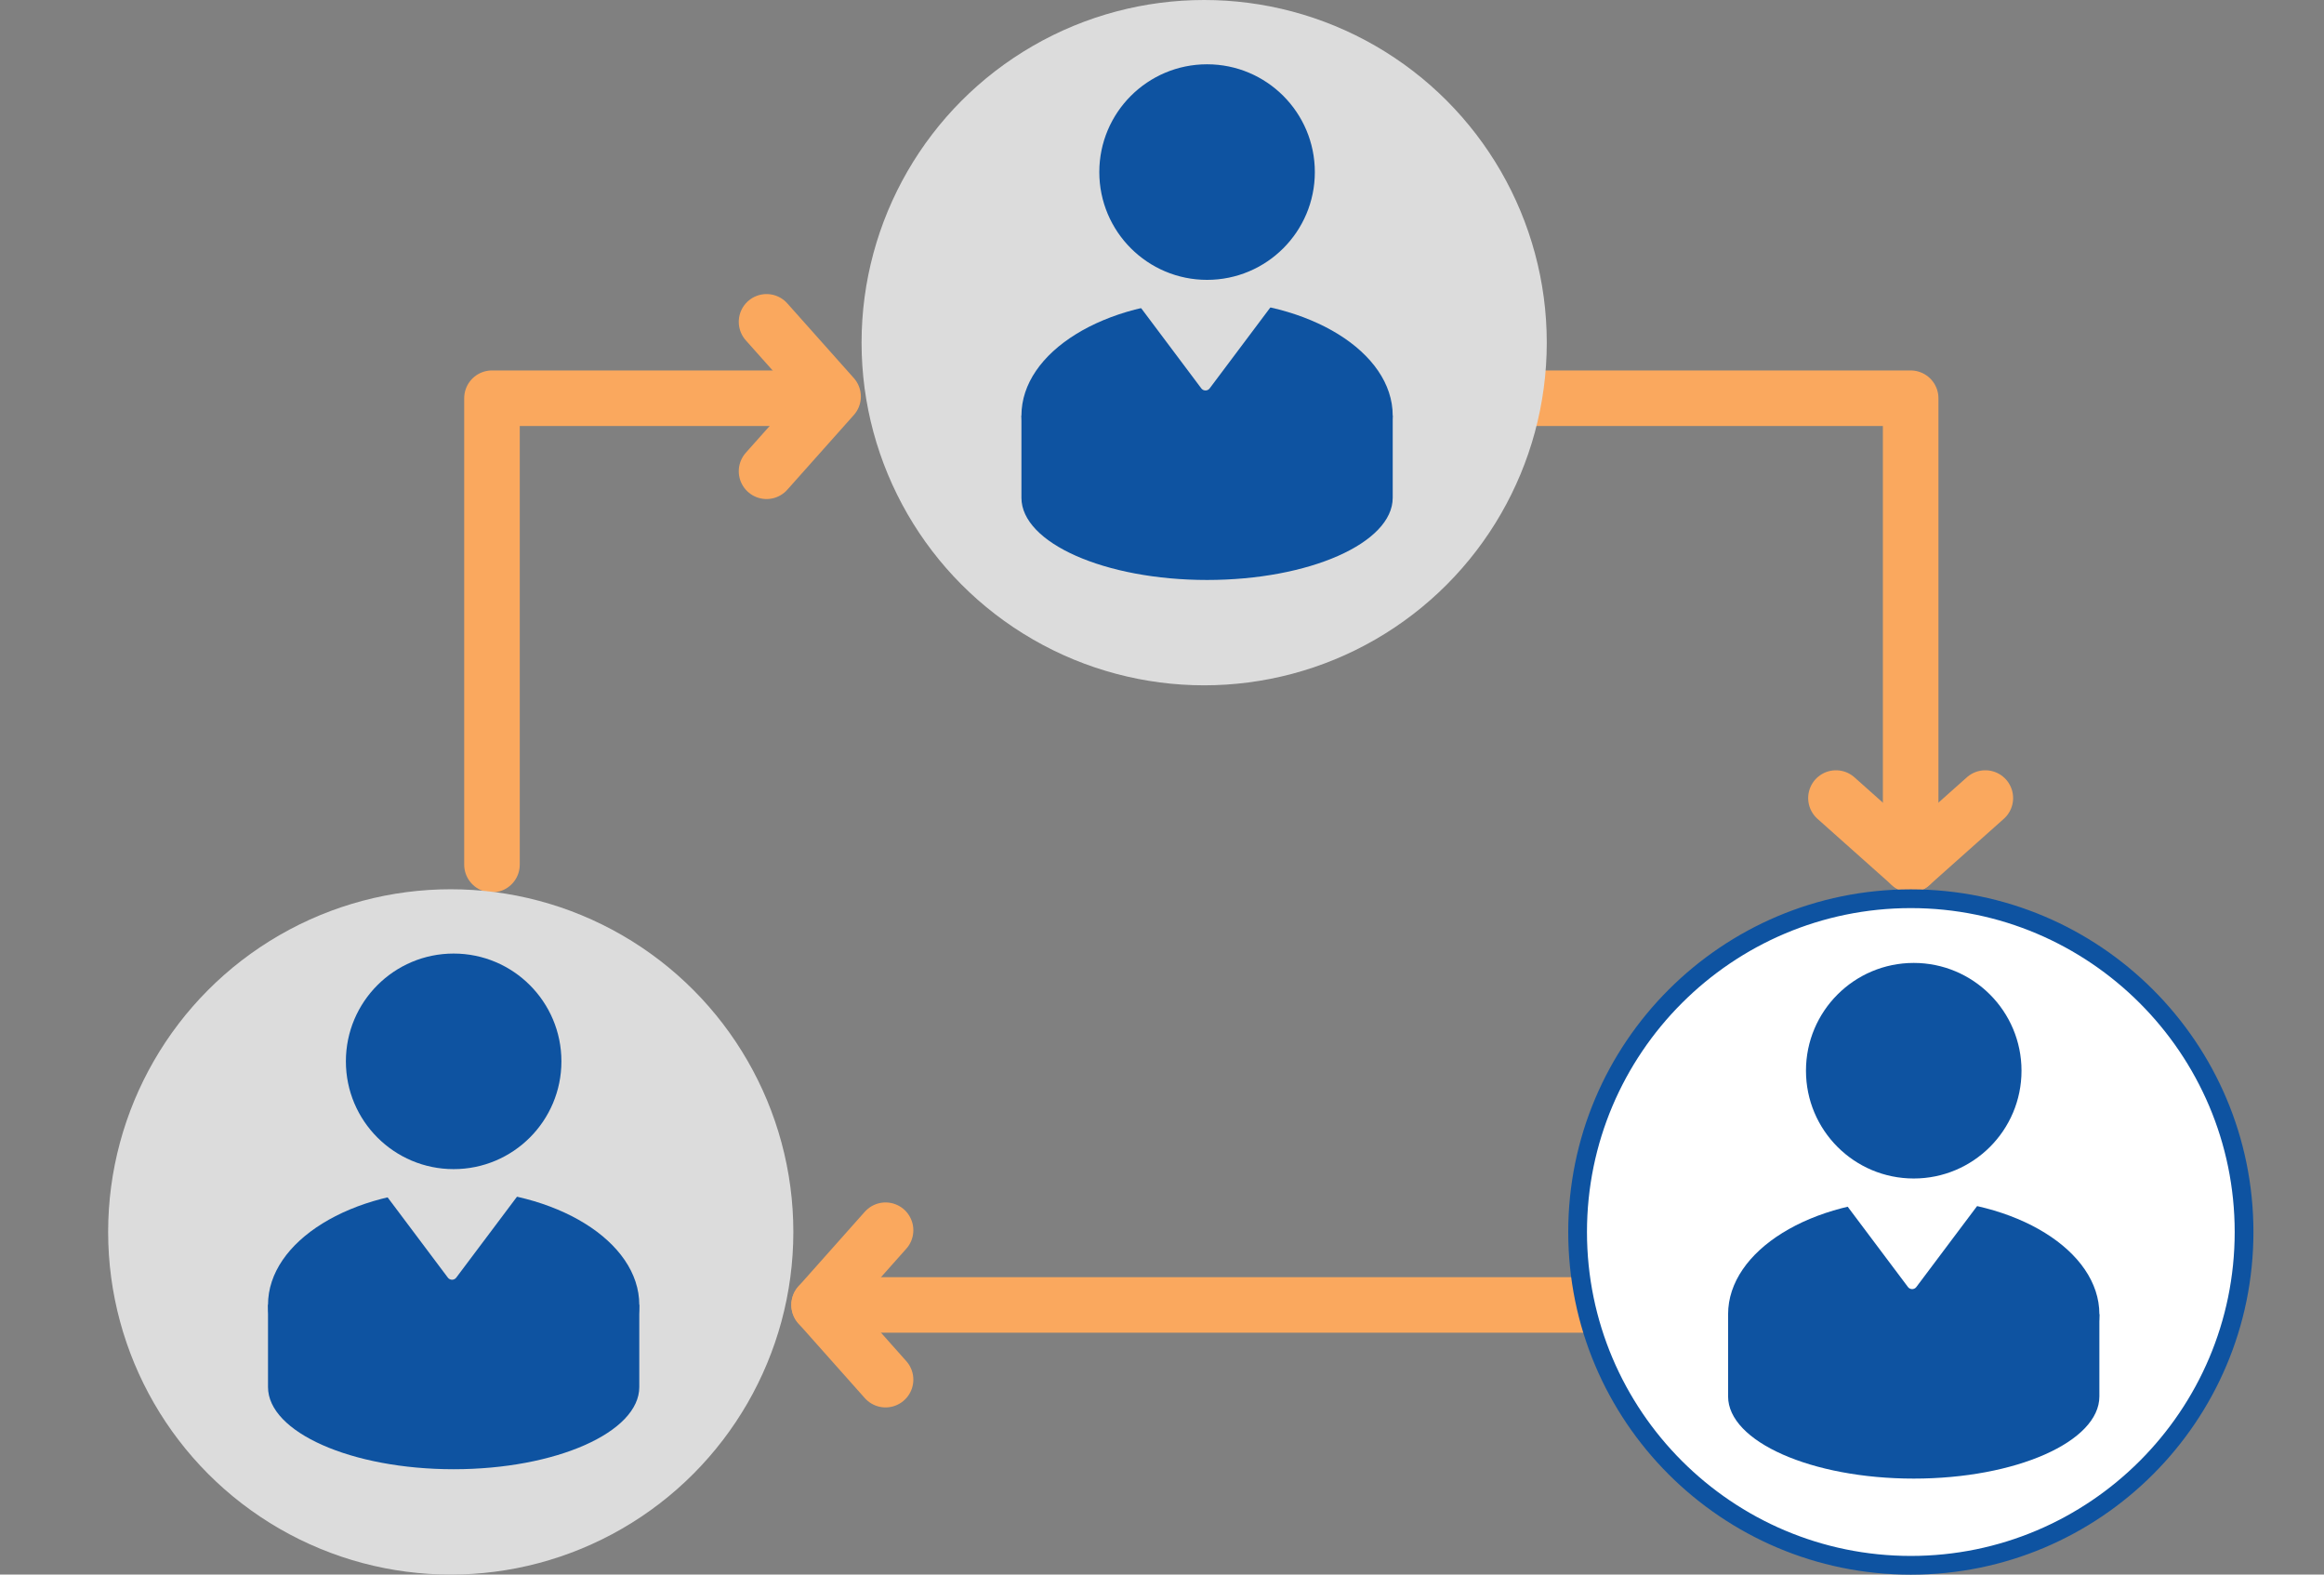 <?xml version="1.0" encoding="UTF-8"?><svg id="a" xmlns="http://www.w3.org/2000/svg" viewBox="0 0 248 168"><rect x="0" y="0" width="248" height="168" fill="#808080" stroke="none"/><defs><style>.c{stroke:#fff;}.c,.d,.e{stroke-linejoin:round;}.c,.f{fill:#fff;}.c,.e{stroke-width:1.12px;}.g,.h,.f{stroke-width:0px;}.g,.e{fill:#dcdcdc;}.h{fill:#0e53a1;}.d{fill:none;stroke:#faa85e;stroke-linecap:round;stroke-width:5.93px;}.e{stroke:#dcdcdc;}</style></defs><polyline class="d" points="128.19 42.49 203.89 42.49 203.89 92.25"/><polyline class="d" points="195.92 85.15 203.89 92.25 211.86 85.15"/><polyline class="d" points="86.5 42.49 52.5 42.49 52.5 92.25"/><polyline class="d" points="81.8 34.34 88.9 42.31 81.8 50.28"/><line class="d" x1="206.28" y1="139.23" x2="87.41" y2="139.23"/><polyline class="d" points="94.5 147.2 87.41 139.23 94.5 131.26"/><circle class="g" cx="128.5" cy="36.56" r="36.56"/><circle class="h" cx="128.81" cy="18.36" r="11.5"/><ellipse class="h" cx="128.81" cy="44.34" rx="19.81" ry="12.27"/><path class="h" d="M148.62,44.34v8.77c0,4.83-8.91,8.77-19.81,8.77s-19.81-3.95-19.81-8.77v-8.77"/><polyline class="e" points="120.69 30.5 128.64 41.1 136.59 30.5"/><circle class="g" cx="48.1" cy="131.44" r="36.56"/><circle class="h" cx="48.41" cy="113.24" r="11.5"/><ellipse class="h" cx="48.41" cy="139.22" rx="19.81" ry="12.27"/><path class="h" d="M68.22,139.22v8.77c0,4.83-8.91,8.77-19.81,8.77s-19.81-3.95-19.81-8.77v-8.77"/><polyline class="e" points="40.29 125.39 48.24 135.98 56.19 125.39"/><path class="f" d="M203.91,167c-19.61,0-35.56-15.95-35.56-35.56s15.95-35.56,35.56-35.56,35.56,15.95,35.56,35.56-15.95,35.56-35.56,35.56Z"/><path class="h" d="M203.91,96.89c19.05,0,34.56,15.5,34.56,34.56s-15.5,34.56-34.56,34.56-34.56-15.5-34.56-34.56,15.5-34.56,34.56-34.56M203.91,94.89c-20.19,0-36.56,16.37-36.56,36.56s16.37,36.56,36.56,36.56,36.56-16.37,36.56-36.56-16.37-36.56-36.56-36.56h0Z"/><circle class="h" cx="204.22" cy="114.24" r="11.5"/><ellipse class="h" cx="204.22" cy="140.22" rx="19.81" ry="12.27"/><path class="h" d="M224.03,140.22v8.77c0,4.83-8.91,8.77-19.81,8.77s-19.81-3.95-19.81-8.77v-8.77"/><polyline class="c" points="196.1 126.39 204.05 136.98 212 126.39"/></svg>